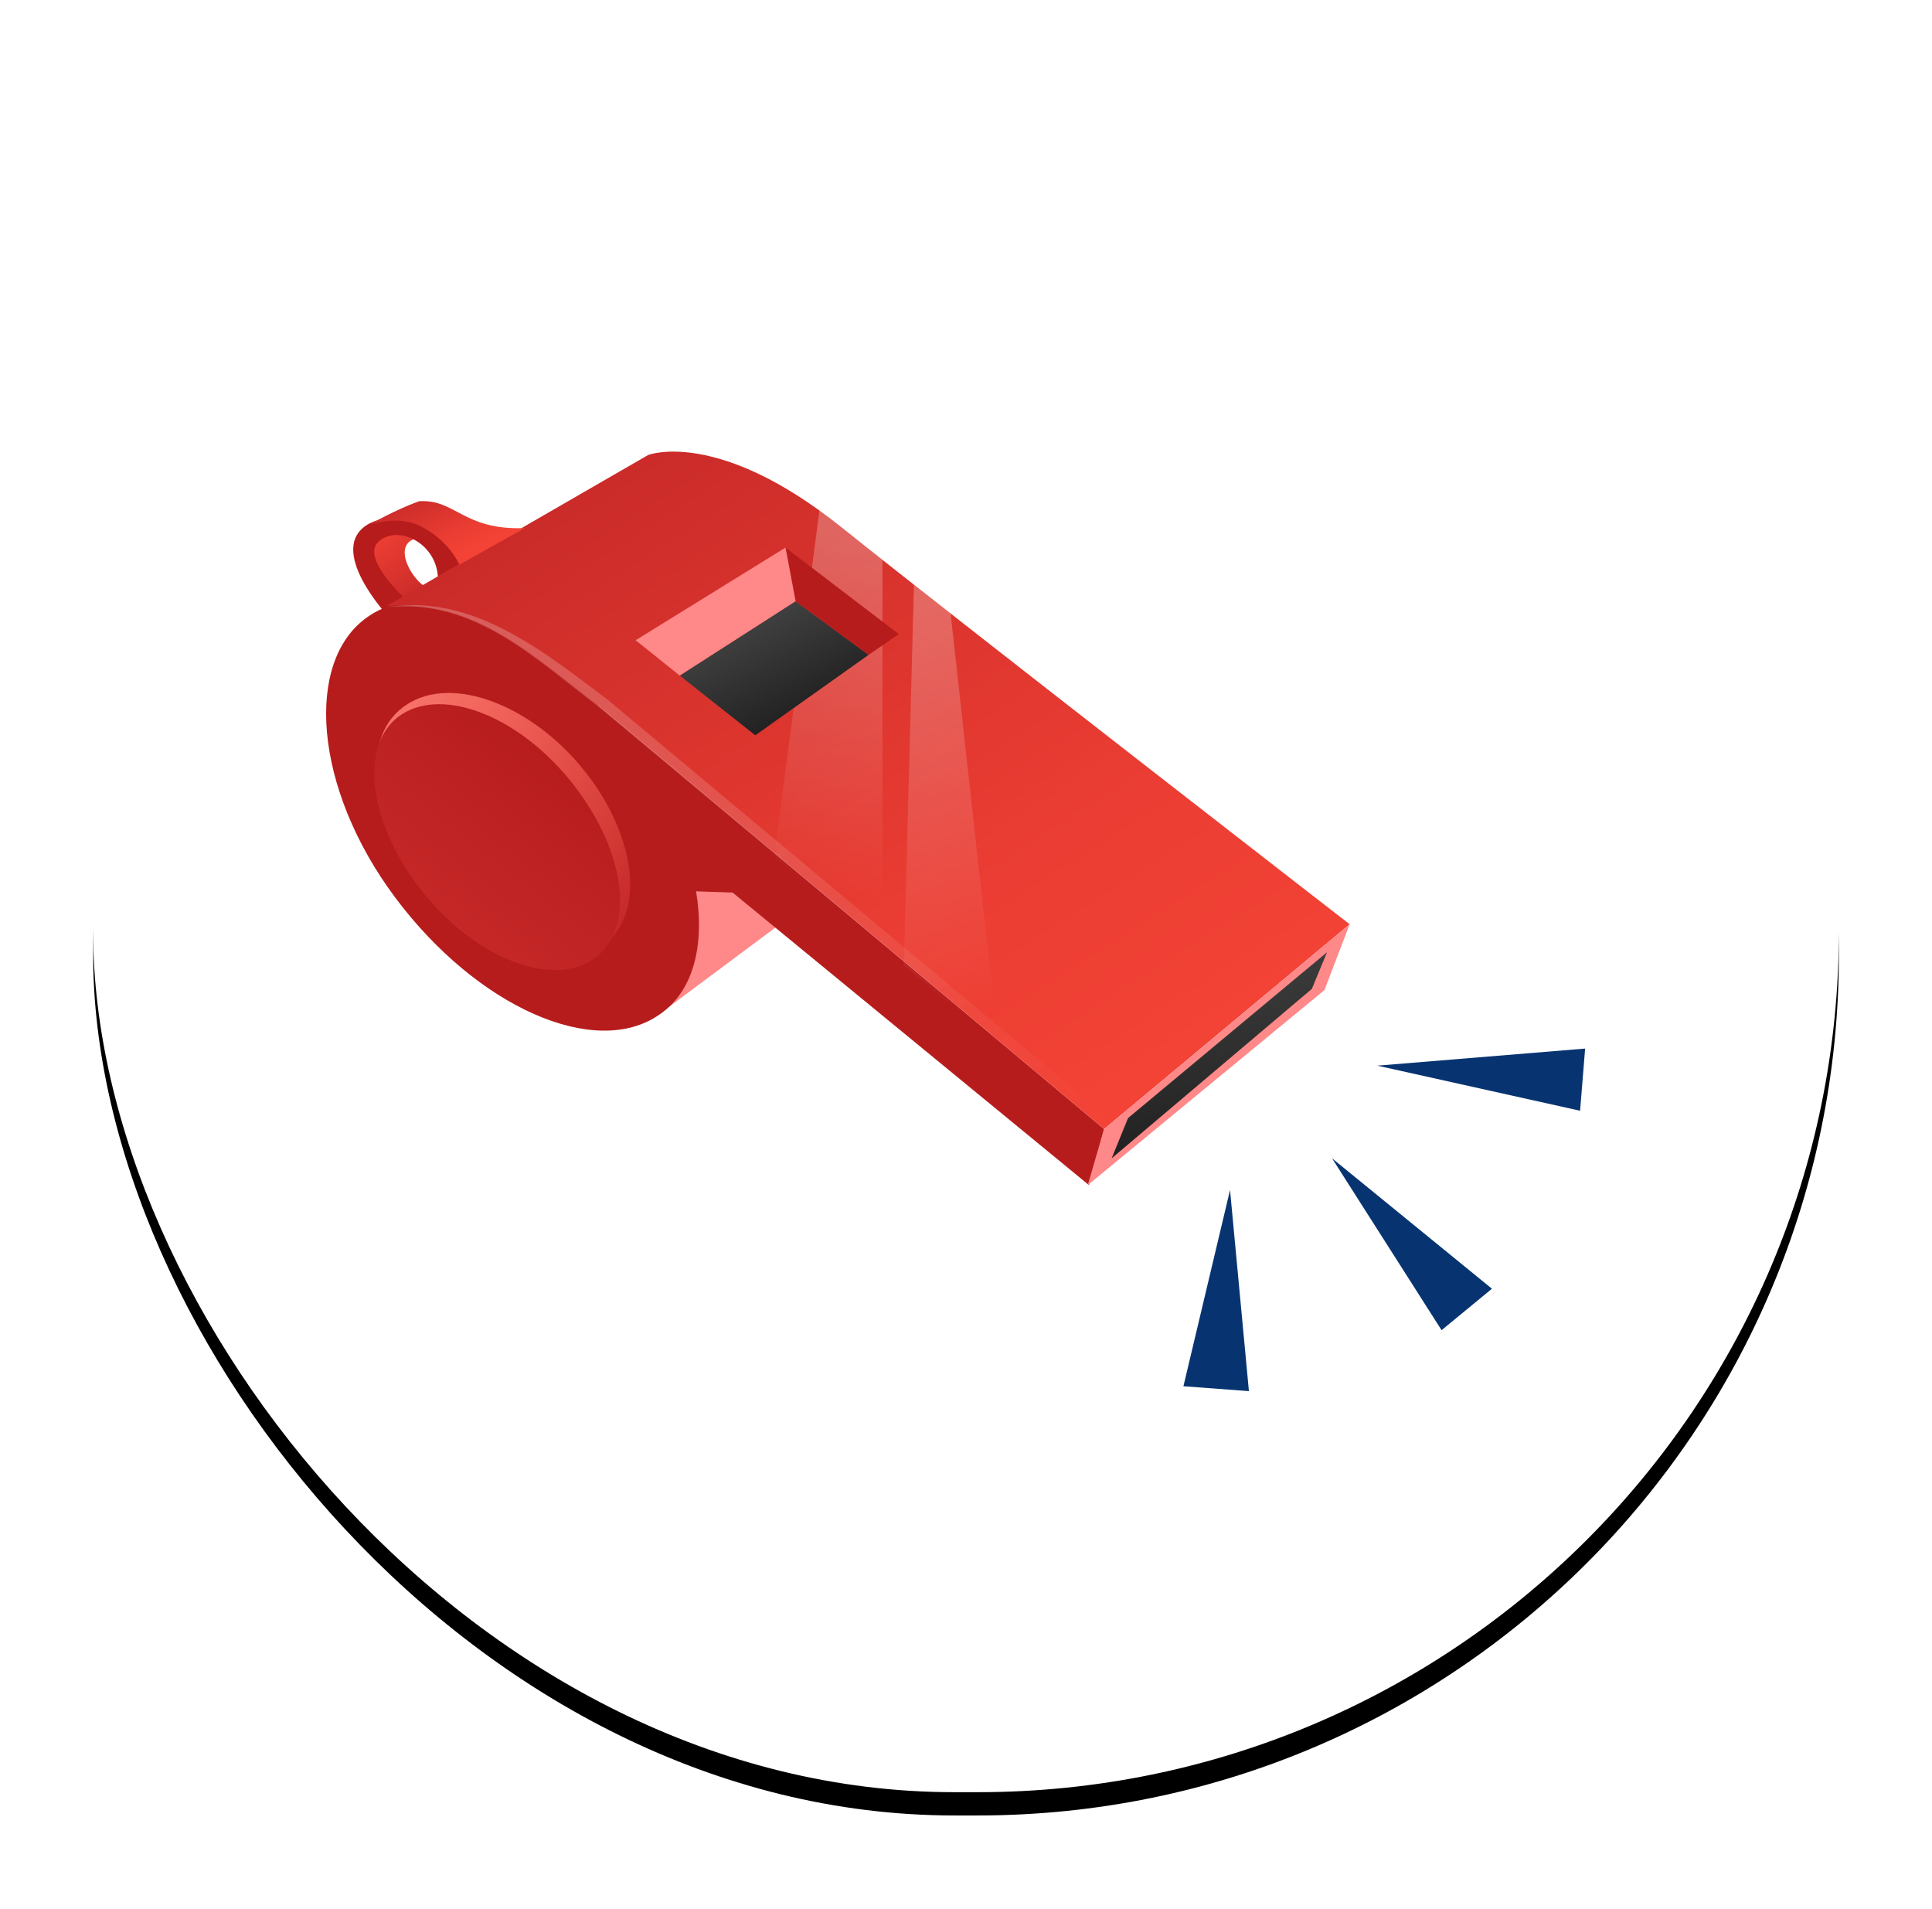 <?xml version="1.0" encoding="UTF-8"?>
<svg width="83px" height="82px" viewBox="0 0 83 82" version="1.1" xmlns="http://www.w3.org/2000/svg" xmlns:xlink="http://www.w3.org/1999/xlink">
    <!-- Generator: Sketch Beta 52.5 (67469) - http://www.bohemiancoding.com/sketch -->
    <title>Icon top Copy</title>
    <desc>Created with Sketch Beta.</desc>
    <defs>
        <rect id="path-1" x="0" y="0" width="75" height="73.986" rx="36.993"></rect>
        <filter x="-8.7%" y="-7.4%" width="117.3%" height="117.6%" filterUnits="objectBoundingBox" id="filter-2">
            <feOffset dx="0" dy="1" in="SourceAlpha" result="shadowOffsetOuter1"></feOffset>
            <feGaussianBlur stdDeviation="2" in="shadowOffsetOuter1" result="shadowBlurOuter1"></feGaussianBlur>
            <feColorMatrix values="0 0 0 0 0   0 0 0 0 0   0 0 0 0 0  0 0 0 0.1 0" type="matrix" in="shadowBlurOuter1"></feColorMatrix>
        </filter>
        <linearGradient x1="84.776%" y1="82.155%" x2="15.169%" y2="-9.514%" id="linearGradient-3">
            <stop stop-color="#C62828" offset="0.562%"></stop>
            <stop stop-color="#D12F2B" offset="19.43%"></stop>
            <stop stop-color="#EB3D33" offset="69.68%"></stop>
            <stop stop-color="#F44336" offset="100%"></stop>
        </linearGradient>
        <linearGradient x1="12.779%" y1="3.404%" x2="87.51%" y2="89.716%" id="linearGradient-4">
            <stop stop-color="#C62828" offset="0.562%"></stop>
            <stop stop-color="#D12F2B" offset="19.43%"></stop>
            <stop stop-color="#EB3D33" offset="69.68%"></stop>
            <stop stop-color="#F44336" offset="100%"></stop>
        </linearGradient>
        <linearGradient x1="4.062%" y1="-4.269%" x2="95.158%" y2="102.389%" id="linearGradient-5">
            <stop stop-color="#FFFFFF" stop-opacity="0.5" offset="0.562%"></stop>
            <stop stop-color="#FFFFFF" stop-opacity="0" offset="100%"></stop>
        </linearGradient>
        <linearGradient x1="44.459%" y1="3.367%" x2="50.28%" y2="93.464%" id="linearGradient-6">
            <stop stop-color="#FFFFFF" stop-opacity="0.5" offset="0.562%"></stop>
            <stop stop-color="#FFFFFF" stop-opacity="0" offset="100%"></stop>
        </linearGradient>
        <linearGradient x1="53.724%" y1="5.519%" x2="50.334%" y2="86.251%" id="linearGradient-7">
            <stop stop-color="#FFFFFF" stop-opacity="0.5" offset="0.562%"></stop>
            <stop stop-color="#FFFFFF" stop-opacity="0" offset="100%"></stop>
        </linearGradient>
        <linearGradient x1="92.413%" y1="82.641%" x2="9.296%" y2="18.27%" id="linearGradient-8">
            <stop stop-color="#C62828" offset="0.562%"></stop>
            <stop stop-color="#D12F2B" offset="19.43%"></stop>
            <stop stop-color="#EB3D33" offset="69.68%"></stop>
            <stop stop-color="#F44336" offset="100%"></stop>
        </linearGradient>
        <linearGradient x1="92.413%" y1="82.641%" x2="9.296%" y2="18.27%" id="linearGradient-9">
            <stop stop-color="#FFFFFF" stop-opacity="0" offset="0%"></stop>
            <stop stop-color="#FFFFFF" stop-opacity="0.5" offset="99.44%"></stop>
        </linearGradient>
        <linearGradient x1="71.545%" y1="19.811%" x2="29.323%" y2="78.796%" id="linearGradient-10">
            <stop stop-color="#B71C1C" offset="0%"></stop>
            <stop stop-color="#C62828" offset="99.44%"></stop>
        </linearGradient>
        <linearGradient x1="72.406%" y1="78.604%" x2="28.214%" y2="17.762%" id="linearGradient-11">
            <stop stop-color="#212121" offset="0%"></stop>
            <stop stop-color="#424242" offset="100%"></stop>
        </linearGradient>
        <linearGradient x1="57.333%" y1="88.944%" x2="39.512%" y2="-6.255%" id="linearGradient-12">
            <stop stop-color="#212121" offset="0%"></stop>
            <stop stop-color="#424242" offset="100%"></stop>
        </linearGradient>
        <linearGradient x1="10.447%" y1="7.553%" x2="76.471%" y2="68.938%" id="linearGradient-13">
            <stop stop-color="#C62828" offset="0.562%"></stop>
            <stop stop-color="#D12F2B" offset="19.43%"></stop>
            <stop stop-color="#EB3D33" offset="69.68%"></stop>
            <stop stop-color="#F44336" offset="100%"></stop>
        </linearGradient>
    </defs>
    <g id="Scores-V1.2-Benoit" stroke="none" stroke-width="1" fill="none" fill-rule="evenodd">
        <g id="Icon-top-Copy" transform="translate(4, 3)">
            <g id="Rectangle-14">
                <use fill="black" fill-opacity="1" filter="url(#filter-2)" xlink:href="#path-1"></use>
                <use fill="#FFFFFF" fill-rule="evenodd" xlink:href="#path-1"></use>
            </g>
            <g id="Emoji_Whistle" transform="translate(10, 10)">
                <g id="Слой_2" transform="translate(0, 0.176)">
                    <rect id="Rectangle-path" x="0" y="0" width="54" height="53"></rect>
                </g>
                <g id="Слой_1" transform="translate(0, 6.176)" fill-rule="nonzero">
                    <g id="Group">
                        <g id="Shape">
                            <path d="M3.787,3.98 C2.921,4.294 3.625,5.655 4.328,6.074 C5.031,6.493 3.3,7.174 3.3,7.174 C3.3,7.174 0.92,5.079 1.623,4.189 C2.326,3.299 4.274,3.718 3.787,3.98 Z" fill="url(#linearGradient-3)"></path>
                            <path d="M6.005,5.027 C6.005,4.922 3.949,2.304 1.893,3.299 C-0.108,4.346 2.705,7.331 2.705,7.331 L3.408,6.546 C3.408,6.546 1.461,4.765 2.272,4.084 C3.084,3.351 4.761,4.137 4.815,5.655" fill="#B71C1C"></path>
                            <polygon fill="#FF8888" points="14.444 24.297 19.854 20.265 16.879 18.485 15.093 18.537"></polygon>
                            <path d="M1.785,7.331 C4.22,5.603 8.385,7.383 11.739,11.154 L33.433,29.324 L32.784,31.733 L17.474,19.165 L15.905,19.113 C16.284,21.417 15.797,23.407 14.336,24.402 C11.577,26.339 6.492,24.087 2.975,19.375 C-0.541,14.662 -0.92,9.216 1.785,7.331 Z" fill="#B71C1C"></path>
                            <path d="M43.982,20.527 L33.433,29.324 L11.739,11.154 C9.034,9.111 6.384,6.493 2.597,6.86 L13.849,0.367 C13.849,0.367 16.825,-0.785 22.126,3.456 C27.428,7.698 43.982,20.527 43.982,20.527 Z" fill="url(#linearGradient-4)"></path>
                            <path d="M12.118,10.892 C9.467,8.902 6.33,6.284 2.597,6.912 C6.384,6.493 9.034,9.164 11.739,11.206 L33.433,29.324 L33.811,29.01 L12.118,10.892 Z" fill="url(#linearGradient-5)" opacity="0.5"></path>
                            <path d="M25.264,5.917 L24.831,22.307 L28.889,25.711 L26.833,7.122 C25.967,6.441 26.184,6.598 25.264,5.917 Z" fill="url(#linearGradient-6)" opacity="0.5"></path>
                            <polygon fill="url(#linearGradient-7)" opacity="0.5" points="21.207 2.723 19.259 17.647 23.911 21.574 23.911 4.87"></polygon>
                            <path d="M3.462,11.101 C5.41,9.792 8.872,11.101 11.144,13.981 C13.416,16.861 13.741,20.265 11.793,21.522 C9.846,22.831 6.384,21.522 4.111,18.642 C1.785,15.762 1.515,12.358 3.462,11.101 Z" fill="url(#linearGradient-8)"></path>
                            <path d="M3.462,11.101 C5.41,9.792 8.872,11.101 11.144,13.981 C13.416,16.861 13.741,20.265 11.793,21.522 C9.846,22.831 6.384,21.522 4.111,18.642 C1.785,15.762 1.515,12.358 3.462,11.101 Z" fill="url(#linearGradient-9)" opacity="0.5"></path>
                            <path d="M3.246,11.52 C5.085,10.316 8.385,11.625 10.657,14.557 C12.93,17.49 13.308,20.789 11.469,22.045 C9.63,23.25 6.33,21.941 4.057,19.008 C1.785,16.076 1.407,12.724 3.246,11.52 Z" fill="url(#linearGradient-10)"></path>
                            <polygon fill="url(#linearGradient-11)" points="15.202 9.844 20.179 6.65 23.316 8.954 18.448 12.41"></polygon>
                            <polygon fill="#B71C1C" points="20.179 6.65 19.746 4.346 24.615 8.064 23.316 8.954"></polygon>
                            <polygon fill="#FF8888" points="13.308 8.326 19.746 4.346 20.179 6.65 15.202 9.844"></polygon>
                            <polygon fill="#FF8888" points="43.982 20.527 42.9 23.354 32.73 31.733 33.433 29.324"></polygon>
                            <polygon fill="url(#linearGradient-12)" points="43.008 21.731 34.461 28.853 33.757 30.581 42.359 23.302"></polygon>
                            <path d="M8.548,3.508 C5.897,3.613 5.572,2.252 4.003,2.356 C2.975,2.723 1.893,3.351 1.893,3.351 C1.893,3.351 3.03,2.985 3.895,3.351 C5.248,3.927 5.734,5.079 5.734,5.079 L8.548,3.508 Z" fill="url(#linearGradient-13)"></path>
                        </g>
                        <g transform="translate(36.787, 25.658)" fill="#073470" id="Shape">
                            <polygon points="6.438 4.922 13.308 10.525 11.144 12.306"></polygon>
                            <polygon points="2.056 6.284 2.867 14.924 0.054 14.714"></polygon>
                            <polygon points="8.385 0.943 17.311 0.209 17.095 2.88"></polygon>
                        </g>
                    </g>
                </g>
            </g>
        </g>
    </g>
</svg>
